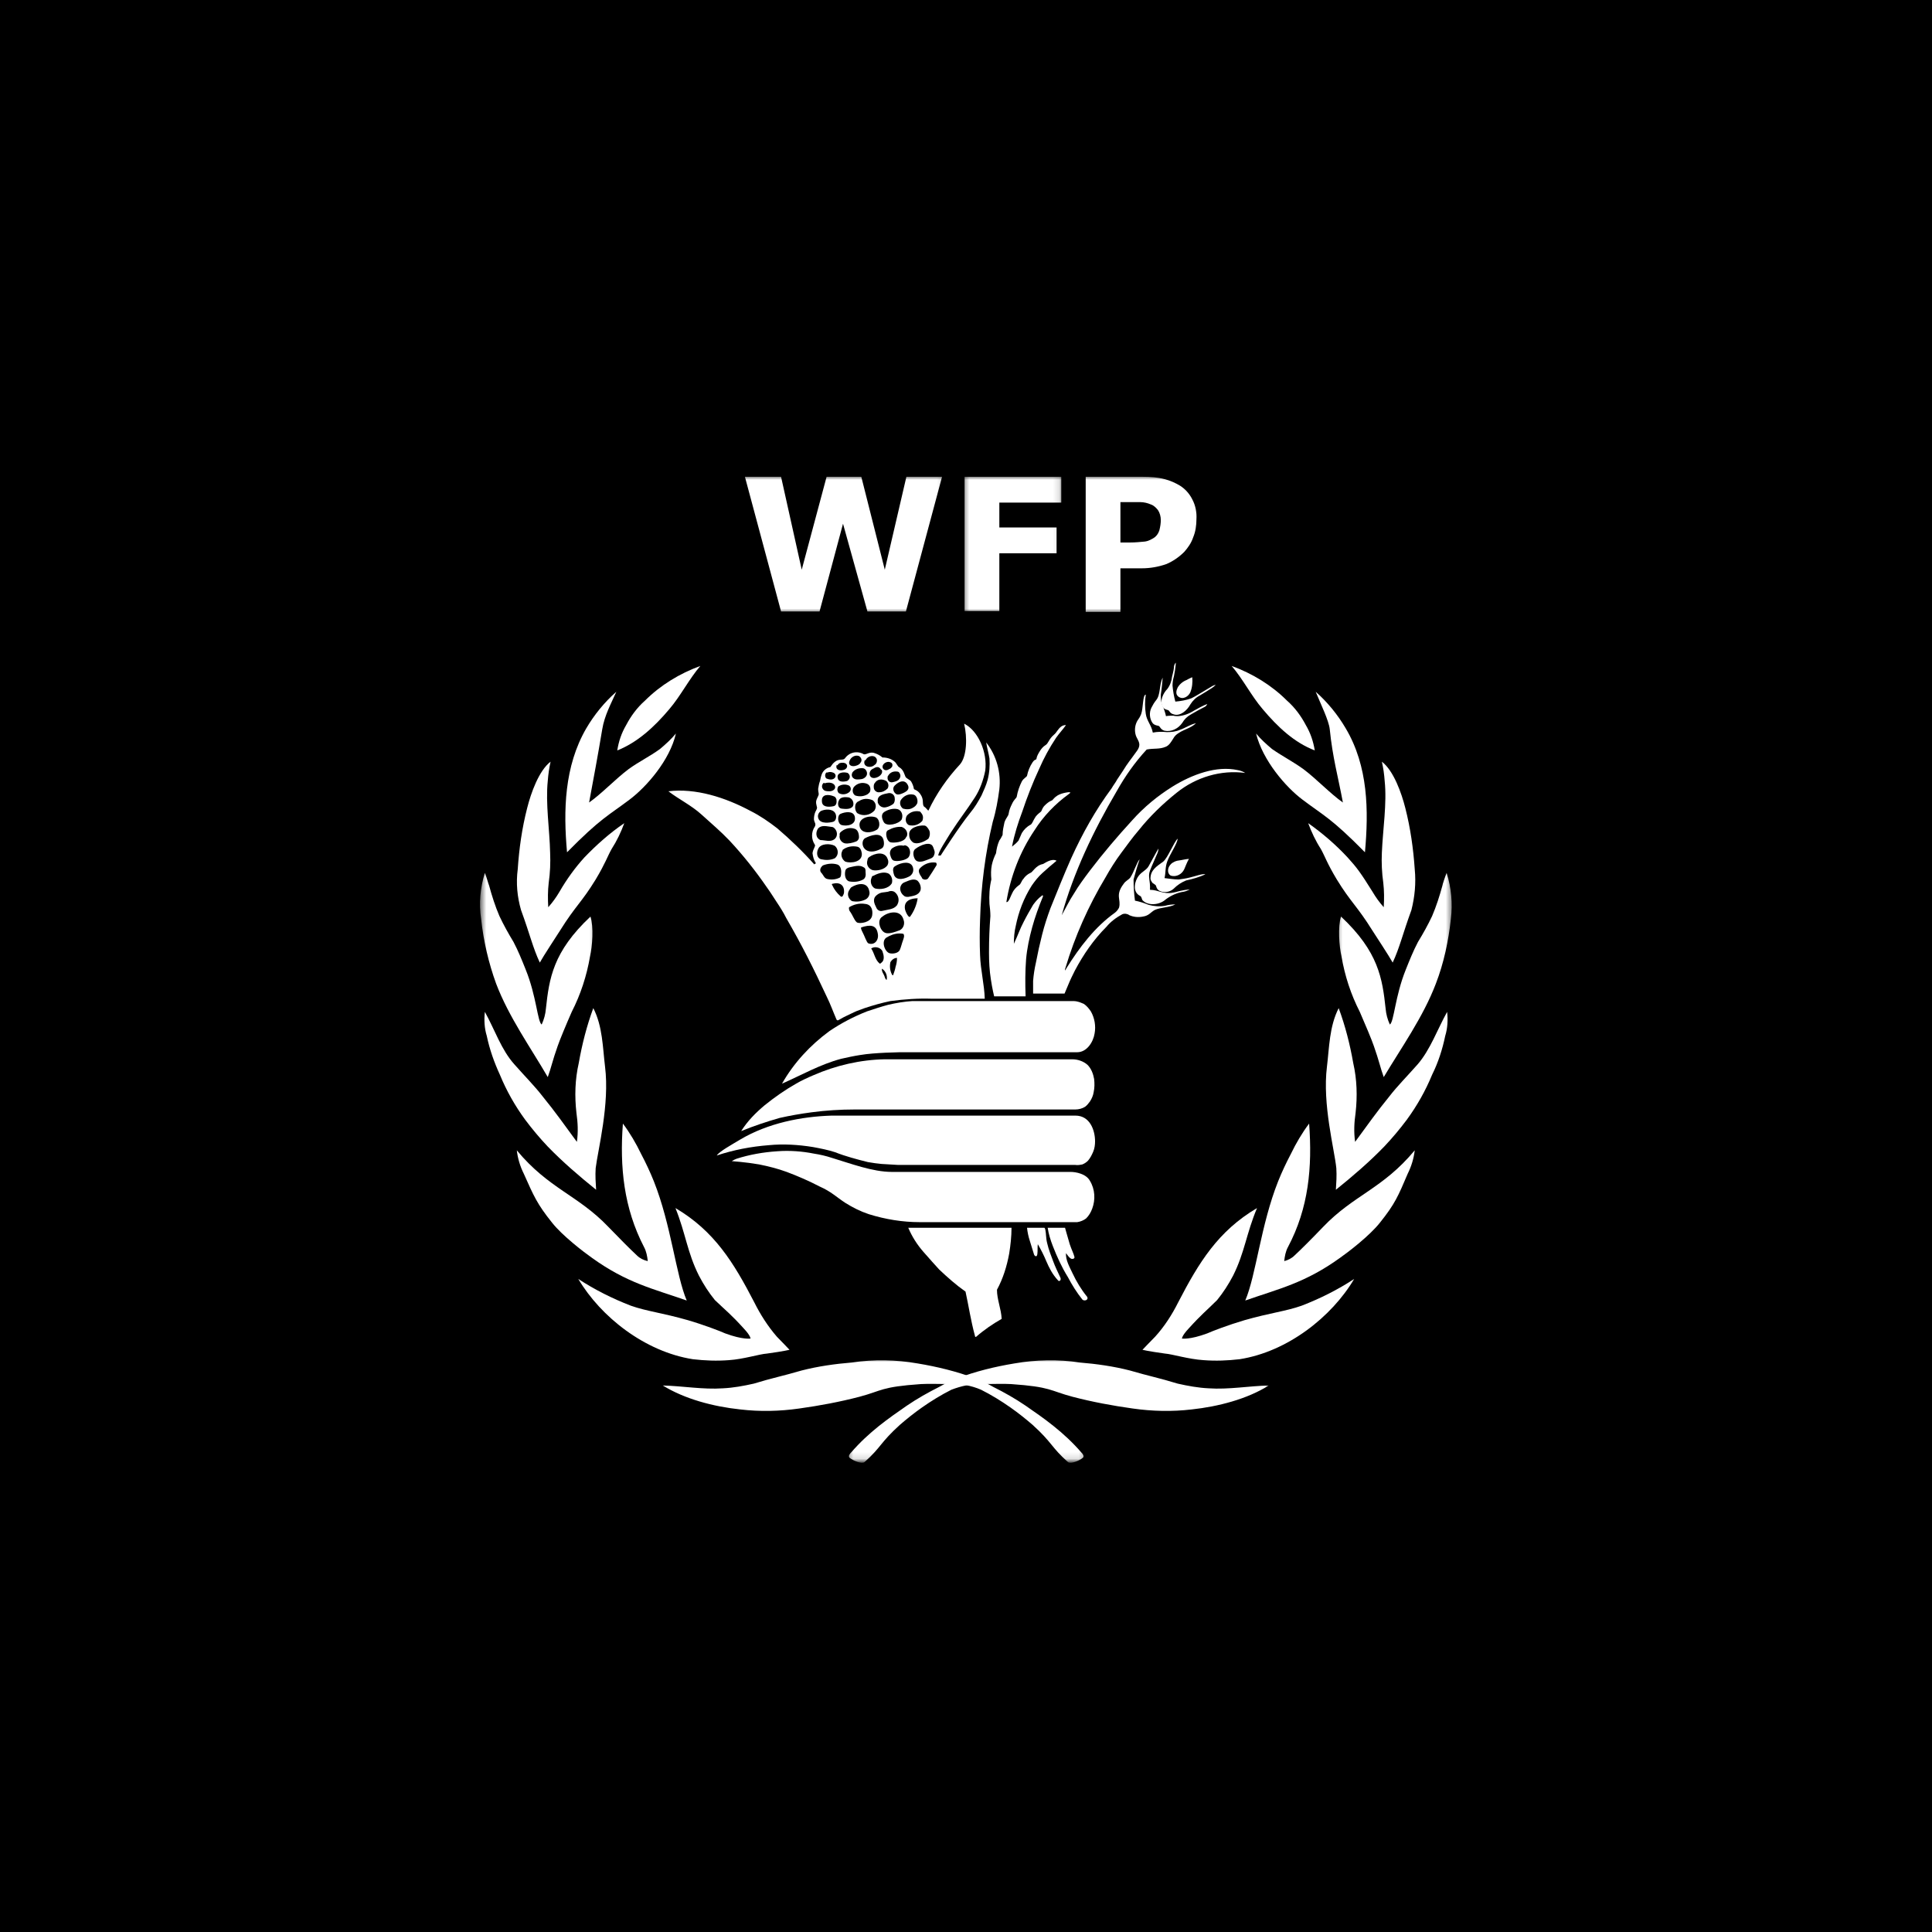 <svg width="300" height="300" viewBox="0 0 300 300" fill="none" xmlns="http://www.w3.org/2000/svg">
<rect width="300" height="300" fill="black"/>
<path d="M161.372 119.368C162.101 117.689 162.971 116.09 163.992 114.556C164.505 113.827 165.012 113.319 165.525 112.59C165.234 112.59 165.012 112.66 164.796 112.806C164.283 113.173 164.067 113.756 163.7 114.048C162.825 114.777 162.825 115.431 162.317 115.723C161.955 115.944 161.663 116.306 161.442 116.673C161.226 117.035 161.005 117.397 160.934 117.835C160.859 118.056 160.713 117.835 160.351 118.348C159.913 119.001 159.622 119.731 159.476 120.46C159.4 120.681 158.963 120.827 158.671 121.335C158.309 122.064 158.018 122.868 157.872 123.738C157.796 123.96 157.434 124.176 157.143 124.835C156.921 125.272 156.705 125.78 156.635 126.293C156.559 126.801 156.268 126.876 155.976 127.676C155.83 128.335 155.684 128.988 155.684 129.642C155.538 129.934 155.393 130.225 155.176 130.517C154.885 131.176 154.739 131.829 154.663 132.488C154.372 133.072 154.156 133.655 154.01 134.309C153.864 135.038 153.864 135.767 153.934 136.566C153.643 137.808 153.572 139.046 153.643 140.358C153.718 141.017 153.788 141.595 153.788 142.254C153.643 144.15 153.572 145.754 153.572 147.936C153.572 149.324 153.643 150.707 153.864 152.095C154.08 153.548 154.372 154.715 154.372 154.715H159.255C159.184 152.824 159.184 150.853 159.33 148.957C159.476 147.282 159.838 145.608 160.275 144.004C160.713 142.4 161.296 140.796 161.955 139.191C161.955 139.121 161.955 138.9 161.734 139.121C161.226 139.483 160.788 139.996 160.421 140.504C159.913 141.379 159.4 142.254 158.963 143.129C158.38 144.22 158.088 145.17 157.434 146.553C157.434 145.608 157.505 144.658 157.726 143.783C158.163 141.595 158.963 139.483 160.205 137.517C160.713 136.788 161.226 136.129 161.88 135.546C162.609 134.892 163.262 134.309 164.067 133.655C163.262 133.217 162.171 134.092 161.955 134.163C160.788 134.384 160.351 135.475 159.984 135.546C159.546 135.767 159.184 136.059 158.893 136.496C158.601 136.788 158.525 137.296 158.234 137.441C157.726 137.808 157.359 138.246 157.143 138.754C156.997 138.975 156.635 140.212 156.268 140.066C156.921 136.059 158.38 132.267 160.643 128.918C162.025 126.73 163.846 124.835 165.963 123.301C166.255 123.085 166.325 123.014 165.887 123.014C163.7 123.301 163.63 124.251 163.262 124.322C162.9 124.467 162.538 124.759 162.247 125.051C161.734 125.564 161.809 125.926 161.588 126.072C161.226 126.363 160.859 126.655 160.643 127.092C160.497 127.314 160.275 127.897 160.059 128.043C159.476 128.335 159.038 128.772 158.671 129.35C158.525 129.717 158.309 130.155 158.163 130.517C157.872 130.884 157.505 131.176 157.143 131.467C157.505 129.572 158.088 127.751 158.747 126.001C159.476 123.814 160.351 121.556 161.372 119.368Z" fill="white"/>
<path d="M166.325 133.288C168.074 129.426 170.116 125.781 172.595 122.432C172.887 121.919 173.249 121.481 173.47 121.044C173.616 120.827 174.199 119.952 174.345 119.731C175.145 118.419 175.507 118.057 176.382 116.82C176.603 116.528 176.819 116.236 176.895 115.869C177.041 115.14 176.457 114.703 176.311 113.973C176.166 113.32 176.236 112.59 176.603 111.932C176.819 111.64 177.041 111.278 177.186 110.916C177.548 109.966 177.403 107.924 177.916 107.854C177.77 108.874 177.77 109.895 177.916 110.841C178.061 111.932 178.791 112.59 179.007 113.757C179.736 113.611 180.465 113.611 181.194 113.682C181.923 113.682 182.577 113.611 183.236 113.32C184.111 113.028 184.765 112.515 185.715 112.299C184.986 113.028 183.89 113.244 183.015 113.828C182.653 114.049 182.361 114.34 182.215 114.632C181.848 115.215 181.556 115.723 181.048 115.945C180.028 116.382 179.228 116.161 178.061 116.382C176.236 118.348 174.707 120.536 173.395 122.869C169.749 129.064 166.692 135.546 164.866 142.109C165.525 140.942 166.033 139.851 166.762 138.755C167.491 137.517 168.366 136.351 169.241 135.184C171.353 132.413 173.47 129.934 175.798 127.385C177.624 125.343 179.736 123.593 182.069 122.14C185.132 120.244 188.918 118.856 192.202 119.585C192.639 119.661 193.001 119.807 193.364 120.023C189.577 119.515 185.715 120.682 182.723 123.085C180.54 124.835 178.569 126.731 176.819 128.919C175.874 130.01 174.999 131.247 174.124 132.413C173.249 133.58 172.374 134.968 171.645 136.275C169.02 140.65 166.908 145.387 165.45 150.27C165.379 150.416 165.379 150.562 165.379 150.708C165.45 150.637 165.525 150.491 165.595 150.346C167.637 147.067 170.041 143.929 173.103 141.742C173.395 141.525 173.616 141.234 173.762 140.942C174.124 139.63 173.103 139.046 174.491 137.226C174.778 136.788 175.215 136.642 175.507 136.275C176.09 135.4 176.528 133.872 176.965 133.434C176.603 134.455 176.311 135.476 176.02 136.567C176.02 137.663 176.09 138.755 176.236 139.851C176.965 139.997 177.624 140.213 178.353 140.504C179.153 140.726 180.028 140.796 180.903 140.65C181.41 140.504 181.994 140.434 182.507 140.434C181.556 140.942 180.249 140.872 179.298 141.304C178.645 141.671 178.423 142.179 177.478 142.325C176.749 142.471 176.02 142.4 175.361 142.109C175.069 141.887 174.637 141.817 174.27 141.963C173.324 142.471 172.449 143.129 171.791 143.929C169.824 145.9 168.22 148.228 166.908 150.708C166.546 151.437 166.179 152.166 165.887 152.895C165.741 153.257 165.304 154.278 165.304 154.278H160.421C160.421 154.278 160.421 152.895 160.421 152.312C160.496 151.366 160.642 150.416 160.858 149.471C161.15 147.937 161.442 146.629 161.809 145.171C162.171 143.713 162.608 142.4 163.116 141.017C164.067 138.684 165.158 135.913 166.325 133.288Z" fill="white"/>
<path d="M118.734 171.626C120.262 170.389 121.937 169.222 123.616 168.272C124.346 167.834 125.437 167.327 126.312 166.959C129.812 165.431 133.598 164.556 137.39 164.485H166.471C167.346 164.485 168.221 164.777 168.874 165.355C169.458 165.939 169.749 166.743 169.895 167.543C169.971 168.202 169.971 168.931 169.825 169.584C169.749 170.097 169.533 170.605 169.241 171.043C169.02 171.334 168.804 171.626 168.512 171.842C168.075 172.134 167.491 172.28 166.983 172.28H132.728C130.465 172.28 128.208 172.426 126.02 172.717C124.346 172.938 122.666 173.23 121.062 173.592C119.025 174.176 117.054 174.834 115.088 175.634C116.109 174.03 117.346 172.793 118.734 171.626Z" fill="white"/>
<path d="M128.791 160.111C130.611 158.874 132.582 157.853 134.619 157.048C135.715 156.686 136.806 156.319 137.903 156.028C139.14 155.736 140.452 155.52 141.689 155.444H166.546C166.546 155.444 167.054 155.444 167.275 155.52C167.637 155.59 167.929 155.736 168.296 155.882C168.733 156.173 169.095 156.611 169.387 157.048C169.97 158.069 170.186 159.306 169.97 160.473C169.749 161.861 168.733 163.39 167.275 163.39C167.054 163.39 166.546 163.39 166.546 163.39H139.723L137.465 163.465C136.153 163.535 134.84 163.611 133.528 163.827C132.582 163.973 131.561 164.194 130.611 164.41C127.332 165.285 124.416 166.96 121.429 168.272C123.249 165.069 125.804 162.298 128.791 160.111Z" fill="white"/>
<path d="M114.942 176.947C119.242 174.397 124.416 173.376 129.153 173.23H166.984C169.241 173.23 170.041 175.488 170.041 177.238C170.041 177.746 169.971 178.33 169.749 178.842C169.533 179.35 169.312 179.788 168.95 180.225C168.734 180.447 168.442 180.663 168.075 180.809C167.713 180.884 167.346 180.954 166.908 180.884H139.356C139.356 180.884 137.903 180.809 136.882 180.738C136.153 180.663 135.57 180.592 134.765 180.447C133.015 180.009 131.341 179.572 129.666 178.913C128.57 178.551 127.403 178.33 126.242 178.113C123.979 177.746 121.645 177.6 119.387 177.822C116.617 178.038 113.921 178.551 111.296 179.426C111.734 178.767 113.63 177.746 114.942 176.947Z" fill="white"/>
<path d="M134.911 188.537C133.599 188.1 132.437 187.517 131.27 186.787C129.812 185.837 129.083 185.037 127.258 184.233C125.583 183.358 123.908 182.634 122.158 181.975C120.776 181.467 119.317 181.1 117.859 180.808C115.742 180.446 113.63 180.301 113.63 180.301C113.851 180.155 114.143 180.009 114.359 179.933C116.401 179.28 118.513 178.913 120.7 178.767C122.596 178.621 124.562 178.767 126.388 179.134C127.333 179.28 128.278 179.496 129.153 179.788C132.07 180.663 135.494 181.975 138.486 181.975C138.632 181.975 138.632 181.975 138.632 181.975H166.255C167.054 181.975 168.658 182.267 169.242 183.358C170.041 184.67 170.117 186.275 169.604 187.662C169.387 188.246 169.096 188.754 168.658 189.191C168.296 189.483 167.783 189.699 167.275 189.774H142.786C140.161 189.774 137.466 189.337 134.911 188.537Z" fill="white"/>
<path d="M145.843 197.136C145.189 196.407 144.244 195.386 143.369 194.366C142.419 193.274 141.619 192.032 141.036 190.649H157.067C157.067 191.962 156.921 193.345 156.705 194.657C156.343 196.623 155.76 198.519 154.809 200.269C154.809 201.798 155.468 203.256 155.538 204.79C154.155 205.59 152.843 206.464 151.601 207.556C151.53 207.631 151.385 207.631 151.385 207.41C150.731 205.006 150.439 202.894 149.926 200.561C148.468 199.54 147.156 198.373 145.843 197.136Z" fill="white"/>
<path d="M162.463 195.824C162.101 194.949 161.663 194.074 161.15 193.199C161.08 193.782 161.15 194.149 161.08 194.733C161.004 195.311 160.642 195.024 160.567 194.803C160.351 194.149 160.129 193.345 159.913 192.691C159.692 192.032 159.546 191.303 159.476 190.649H162.171C162.171 190.649 162.246 190.649 162.317 190.941C162.463 191.595 162.392 192.254 162.608 193.053C162.825 194.004 163.192 194.949 163.554 195.894C163.845 196.699 164.283 197.574 164.65 198.373C164.72 198.519 164.72 198.665 164.65 198.811C164.575 198.886 164.429 198.957 164.358 198.886C164.358 198.886 164.358 198.886 164.283 198.811C163.408 197.866 162.9 196.845 162.463 195.824Z" fill="white"/>
<path d="M166.546 197.72C166.109 196.769 165.45 195.678 165.525 194.587C165.817 194.949 165.963 195.241 166.325 195.457C166.546 195.532 166.908 195.457 166.838 195.165C166.692 194.587 166.4 194.074 166.109 193.199C165.741 191.962 165.379 190.649 165.379 190.649H162.684C162.825 191.595 163.117 192.545 163.484 193.491C164.137 195.165 164.867 196.769 165.817 198.303C166.471 199.54 167.2 200.707 168.075 201.798C168.366 202.09 169.096 201.873 168.804 201.36C167.859 200.199 167.129 198.957 166.546 197.72Z" fill="white"/>
<path d="M184.257 105.591C183.674 105.812 183.161 106.249 182.869 106.757C182.653 107.195 182.507 107.778 182.945 108.145C183.674 108.729 184.549 108.145 184.84 107.486C185.132 106.757 185.203 105.958 185.132 105.158C185.132 105.158 184.619 105.374 184.257 105.591Z" fill="white"/>
<path d="M184.84 109.381C185.202 108.798 185.715 108.29 186.298 107.999C187.023 107.561 187.752 107.124 188.189 106.832C188.627 106.54 188.773 106.319 188.773 106.319C188.556 106.394 188.335 106.465 188.119 106.611C186.877 107.34 185.494 108.215 184.986 108.436C184.181 108.728 183.306 108.874 182.507 108.944C182.286 108.144 182.14 107.269 182.069 106.465C182.069 105.957 182.14 105.519 182.286 105.012C182.577 103.624 182.577 102.895 182.577 102.895C182.361 103.116 182.286 103.407 182.286 103.699C182.215 104.282 182.14 104.428 181.994 105.082C181.924 105.736 181.702 106.394 181.265 106.978C180.611 107.632 180.028 108.874 180.541 109.749C180.827 110.256 181.34 110.186 181.486 110.332C181.632 110.478 181.702 110.769 182.215 110.915C183.236 111.277 184.327 110.332 184.84 109.381Z" fill="white"/>
<path d="M183.599 112.223C183.89 111.715 184.328 111.278 184.841 110.986C185.716 110.478 186.369 110.111 186.953 109.82C187.169 109.749 187.39 109.528 187.461 109.312C186.731 109.603 186.078 109.965 185.424 110.333C184.619 110.84 183.82 111.132 182.945 111.203C182.724 111.203 182.432 111.203 182.216 111.132C181.849 111.132 181.411 111.132 181.049 111.203C180.974 110.77 180.828 110.403 180.687 109.965C180.541 109.674 180.395 109.312 180.32 108.945C180.249 108.583 180.249 108.216 180.249 107.853C180.395 106.978 180.466 106.104 180.541 105.229C179.958 106.395 180.249 107.853 179.52 108.728C179.229 109.091 179.007 109.458 178.791 109.895C178.424 110.624 178.499 111.57 178.937 112.223C179.229 112.661 179.812 112.661 179.958 112.736C180.104 112.807 180.249 113.32 180.828 113.465C181.849 113.682 182.945 113.174 183.599 112.223Z" fill="white"/>
<path d="M183.89 134.967C184.111 134.454 184.328 133.871 184.619 133.363C183.89 133.434 183.82 133.509 182.799 133.655C182.507 133.725 182.216 133.871 181.994 134.017C181.557 134.384 181.265 134.892 181.411 135.475C181.486 135.692 181.632 135.913 181.848 135.983C182.653 136.204 183.528 135.767 183.89 134.967Z" fill="white"/>
<path d="M184.694 136.275C185.64 136.059 186.736 135.621 187.169 135.767C186.223 136.205 185.202 136.496 184.182 136.713C183.452 137.004 182.799 137.442 182.215 138.025C181.632 138.538 180.757 138.684 180.028 138.317C179.736 138.171 179.59 137.879 179.52 137.588C179.52 137.442 179.153 137.225 178.937 137.08C178.791 136.858 178.645 136.642 178.645 136.421C178.645 135.113 179.59 134.53 180.611 133.801C181.34 133.218 182.286 130.739 182.869 130.226C182.799 131.03 181.702 132.559 181.265 133.726C180.903 134.676 181.049 135.4 180.827 136.35C181.486 136.421 182.286 136.567 183.015 136.567C183.528 136.496 184.111 136.421 184.694 136.275Z" fill="white"/>
<path d="M183.744 138.247C183.236 138.317 182.577 138.538 182.14 138.609C180.611 138.9 179.882 138.171 178.57 138.171C178.645 136.713 178.208 136.13 178.57 135.184C178.937 134.239 179.299 133.51 179.59 132.781C179.736 132.489 179.882 132.122 179.882 131.76C179.882 131.76 179.52 132.343 178.424 134.385C178.062 135.114 177.403 135.255 176.82 135.984C176.236 136.713 175.728 138.463 177.041 139.122C177.333 139.268 177.257 139.705 177.478 139.851C178.278 140.65 180.028 140.58 181.049 139.63C181.848 139.046 182.799 138.609 183.819 138.463C184.182 138.393 184.473 138.247 184.765 138.101C184.327 138.171 184.036 138.171 183.744 138.247Z" fill="white"/>
<path d="M154.155 127.606C154.663 125.926 154.955 124.252 155.176 122.577C155.468 119.952 154.739 117.327 153.135 115.286C153.28 116.161 153.497 116.89 153.643 117.765C153.718 118.856 153.643 120.023 153.351 121.119C153.135 121.919 152.768 122.723 152.405 123.523C151.893 124.468 151.385 125.343 150.656 126.218C148.835 128.481 146.064 132.851 146.064 132.851H145.697C145.697 132.267 146.939 130.447 147.593 129.351C149.051 127.093 150.072 125.856 151.385 123.814C152.184 122.577 152.697 121.119 152.989 119.661C153.351 116.819 151.893 113.465 149.71 112.369C150.218 114.486 150.148 117.473 149.051 118.71C147.085 120.827 145.406 123.231 144.169 125.856C144.098 125.926 143.807 125.418 143.515 125.273C143.223 125.051 143.369 124.398 143.223 123.96C143.148 123.669 143.002 123.447 142.856 123.231C142.419 122.648 141.981 122.648 141.911 122.502C141.835 122.064 141.689 121.702 141.473 121.335C141.252 121.044 140.744 120.898 140.598 120.606C140.452 120.314 140.307 119.515 139.648 119.148C139.356 119.002 139.21 118.494 138.919 118.273C138.411 117.835 137.757 117.619 137.028 117.619C136.59 117.252 136.153 117.036 135.64 116.89C134.911 116.744 134.473 117.252 134.111 117.111C133.09 116.528 131.853 116.819 131.195 117.765C130.903 118.127 130.32 117.765 129.666 118.273C129.007 118.786 129.083 119.148 128.791 119.148C128.278 119.294 127.841 119.661 127.624 120.169C127.479 120.536 127.403 120.898 127.333 121.265C127.187 121.627 127.111 122.064 127.041 122.502C127.041 123.015 127.187 123.231 127.111 123.447C127.041 123.669 126.82 124.031 126.749 124.322C126.679 124.614 126.749 124.906 126.82 125.197C126.966 125.489 126.749 125.781 126.604 126.072C126.458 126.439 126.387 126.801 126.387 127.239C126.458 127.752 126.749 127.898 126.533 128.335C125.95 129.205 125.95 130.301 126.533 131.176C126.679 131.392 126.241 131.83 126.166 132.489C126.241 133.072 126.387 133.58 126.679 134.017C126.679 134.163 126.458 134.093 126.458 134.239C124.708 132.267 122.742 130.372 120.7 128.627C119.387 127.606 118.005 126.656 116.546 125.926C112.609 123.814 108.018 122.356 103.789 122.869C105.393 124.106 107.364 125.051 108.963 126.51C110.567 127.968 111.88 129.064 113.268 130.518C115.38 132.78 117.346 135.254 119.096 137.809C119.679 138.609 119.971 139.122 120.554 139.997C121.137 140.871 121.645 141.671 122.083 142.546C124.491 146.7 126.387 150.491 128.353 154.715C128.937 155.882 129.374 157.124 129.882 158.291C130.028 158.582 130.249 158.361 130.395 158.291C131.124 157.853 131.853 157.562 132.583 157.194C133.161 156.903 133.744 156.757 134.257 156.541C135.57 156.103 136.882 155.736 138.265 155.444C140.452 155.153 142.564 155.007 144.752 155.082H152.913C152.843 152.825 152.26 150.637 152.184 148.304C152.114 146.483 152.114 144.658 152.184 142.838C152.33 137.588 152.989 132.489 154.155 127.606ZM144.898 131.538C145.044 131.976 145.26 132.267 145.044 132.78C144.898 133.288 144.314 133.364 143.807 133.58C143.294 133.801 142.564 133.947 142.202 133.58C141.835 133.218 141.619 132.197 142.127 131.83C142.856 131.247 144.536 130.518 144.898 131.538ZM139.21 140.65C138.702 141.234 137.827 141.234 136.952 141.45C136.59 141.525 136.223 141.304 136.077 140.942C135.786 140.359 135.424 139.629 136.077 139.046C136.736 138.463 137.244 138.609 137.903 138.463C138.195 138.317 138.557 138.317 138.848 138.463C139.502 138.9 139.723 139.775 139.356 140.434C139.286 140.58 139.286 140.58 139.21 140.65ZM140.307 142.838C140.523 143.421 140.307 144.15 139.723 144.442C138.919 144.733 137.827 145.171 137.244 144.733C136.59 144.296 136.153 142.838 137.028 142.325C137.903 141.596 139.869 141.158 140.307 142.838ZM130.249 124.322C130.466 123.739 131.195 123.739 131.778 123.814C132.291 123.96 132.583 124.468 132.507 124.981C132.507 125.051 132.437 125.127 132.437 125.197C132.07 125.71 131.27 125.635 130.687 125.564C130.103 125.489 130.028 124.76 130.249 124.322ZM130.103 122.286C130.103 122.14 130.249 122.064 130.395 121.994C130.833 121.773 131.416 121.773 131.853 121.994C132.145 122.21 132.215 122.648 131.924 122.939C131.924 122.939 131.924 123.015 131.853 123.015C131.416 123.377 130.757 123.447 130.249 123.156C130.028 122.939 129.958 122.577 130.103 122.286ZM134.765 123.301C134.182 123.669 133.453 123.739 132.799 123.523C132.361 123.231 132.291 122.648 132.583 122.21C133.09 121.627 133.89 121.411 134.619 121.702C135.132 121.919 135.278 122.502 135.057 123.015C134.986 123.085 134.84 123.231 134.765 123.301ZM135.494 124.252C136.007 124.614 136.153 125.273 135.786 125.856C135.132 126.585 134.036 126.801 133.161 126.293C132.728 126.002 132.507 124.689 133.382 124.398C134.036 123.96 134.765 123.96 135.494 124.252ZM130.541 126.364C131.195 126.072 132.507 125.856 132.728 126.801C133.015 128.114 131.486 128.335 130.687 128.114C130.028 127.898 129.958 126.585 130.541 126.364ZM130.466 129.28C131.049 128.697 131.924 128.405 132.728 128.697C133.161 128.843 133.382 129.351 133.382 130.01C133.382 130.301 133.161 130.593 132.945 130.663C132.361 130.885 131.778 131.03 131.195 130.955C130.611 130.809 130.249 130.226 130.395 129.643C130.32 129.497 130.395 129.426 130.466 129.28ZM130.833 131.976C131.486 131.468 132.291 131.322 133.09 131.468C133.528 131.538 133.744 131.976 133.82 132.489C133.965 133.872 132.145 134.093 131.27 133.801C130.687 133.434 130.466 132.635 130.833 132.051V131.976ZM133.528 128.481C133.09 127.093 134.84 126.585 135.861 126.877C136.59 127.023 136.807 128.405 136.153 128.843C135.348 129.351 133.89 129.497 133.528 128.481ZM140.669 130.08C140.231 130.809 138.919 130.885 138.34 130.809C137.903 130.739 137.611 130.08 137.611 129.497C137.611 129.28 137.682 128.989 137.903 128.918C138.557 128.551 139.286 128.335 140.015 128.405C140.669 128.627 141.036 129.28 140.814 129.864C140.744 129.934 140.669 130.01 140.669 130.08ZM141.036 131.538C141.398 131.976 141.398 132.635 141.106 133.072C140.744 133.58 139.432 133.801 138.848 133.655C138.486 133.58 138.34 133.142 138.265 132.851C138.119 132.489 138.195 132.051 138.486 131.76C138.994 131.392 139.648 131.176 140.307 131.322C140.523 131.176 140.814 131.322 141.036 131.538ZM140.015 127.239C139.577 127.968 137.682 128.405 137.244 127.676C136.952 127.168 136.736 126.439 137.32 126.072C137.903 125.71 138.632 125.489 139.356 125.635C139.939 125.781 140.307 126.51 140.015 127.239C140.085 127.168 140.015 127.168 140.015 127.239ZM138.702 124.835C138.411 125.051 137.973 125.273 137.611 125.343C137.028 125.489 136.515 125.197 136.299 124.614C136.299 124.543 136.299 124.543 136.299 124.468C136.153 123.447 137.244 123.301 137.973 123.156C138.411 123.085 138.848 123.377 138.919 123.814C138.994 124.252 138.919 124.614 138.702 124.835ZM134.328 130.155C135.132 129.718 136.807 129.135 137.174 130.372C137.32 130.885 137.32 131.538 136.882 131.76C136.223 132.122 135.203 132.489 134.473 131.976C133.744 131.468 133.82 130.447 134.328 130.155ZM134.986 133.072C135.786 132.489 137.39 132.122 137.827 133.364C137.973 133.655 137.973 134.017 137.827 134.309C137.39 135.038 136.223 135.254 135.494 135.114C134.84 134.892 134.473 134.239 134.695 133.58C134.695 133.364 134.84 133.142 134.986 133.072ZM135.64 135.984C136.299 135.622 137.32 135.254 138.049 135.692C138.486 136.059 138.632 136.642 138.486 137.15C137.973 138.025 136.661 138.171 135.861 137.955C135.278 137.663 135.057 136.859 135.348 136.275C135.348 136.129 135.494 135.984 135.64 135.984ZM138.848 135.913C138.702 135.476 138.557 134.892 138.848 134.601C139.502 134.093 141.036 133.58 141.619 134.385C141.981 134.968 141.835 135.692 141.252 136.059C140.598 136.421 139.286 136.859 138.848 135.913ZM143.515 128.189C143.807 128.189 144.098 128.551 144.314 128.989C144.46 129.426 144.39 129.864 144.169 130.226C143.807 130.518 142.564 131.247 141.765 130.809C141.398 130.518 141.182 130.155 141.182 129.643C141.036 128.551 142.64 128.114 143.515 128.189ZM143.148 126.364C143.369 126.731 143.369 127.093 143.223 127.46C142.71 128.043 141.911 128.335 141.106 128.114C140.598 127.822 140.523 127.168 140.814 126.656C141.327 126.072 142.057 125.856 142.786 126.002C142.932 126.002 143.002 126.218 143.148 126.364ZM141.765 123.377C142.419 123.447 142.564 124.398 142.419 124.76C142.273 125.051 142.057 125.273 141.765 125.418C141.327 125.71 140.744 125.71 140.231 125.564C139.794 125.273 139.648 124.689 139.869 124.252C140.307 123.593 141.036 123.231 141.765 123.377ZM141.036 122.064C141.182 122.577 140.814 122.869 140.377 123.085C139.939 123.301 139.356 123.523 139.065 123.231C138.702 122.939 138.557 122.356 138.919 121.994L138.994 121.919C139.577 121.335 140.598 120.898 141.036 122.064ZM139.286 119.807C139.577 119.807 139.723 120.023 139.794 120.314C139.869 120.606 139.723 120.898 139.502 121.119C139.21 121.335 138.848 121.411 138.486 121.481C138.049 121.481 137.757 121.119 137.827 120.681C137.827 120.606 137.827 120.536 137.903 120.46C138.195 119.952 138.702 119.731 139.286 119.807ZM138.195 118.348C138.486 118.419 138.632 118.64 138.557 118.932V119.002C138.411 119.223 138.265 119.369 138.049 119.439C137.611 119.731 137.244 119.585 137.098 119.294C136.807 118.71 137.682 118.127 138.195 118.348ZM137.611 121.265C137.973 121.556 138.049 122.064 137.827 122.431C137.465 122.794 137.028 123.015 136.59 123.015C136.223 123.085 135.861 122.869 135.715 122.502C135.64 122.21 135.64 121.773 135.861 121.556C136.223 120.973 136.952 120.898 137.611 121.265ZM136.882 119.515C137.174 119.952 136.736 120.39 136.515 120.536C136.077 120.827 135.424 120.973 135.132 120.536C134.911 120.169 135.057 119.661 135.424 119.439C135.494 119.439 135.494 119.369 135.57 119.369C135.932 119.148 136.445 118.856 136.807 119.515H136.882ZM134.403 118.057C134.619 117.544 135.278 117.252 135.786 117.473C135.932 117.544 136.077 117.689 136.153 117.911C136.223 118.273 136.077 118.64 135.786 118.786C135.494 119.077 134.986 119.148 134.619 119.002C134.257 118.856 134.111 118.494 134.257 118.127V118.057H134.403ZM134.619 120.244C134.549 120.606 134.182 120.898 133.82 120.973C133.382 121.044 132.799 121.119 132.507 120.827C132.215 120.606 132.215 120.244 132.361 119.952C132.728 119.439 133.382 119.223 134.036 119.294C134.403 119.369 134.695 119.807 134.619 120.244ZM131.924 118.127C132.145 117.544 132.799 117.182 133.382 117.398C133.744 117.619 133.89 118.057 133.674 118.348C133.598 118.419 133.598 118.494 133.528 118.564C133.307 118.786 133.09 118.856 132.799 118.932C132.215 119.077 131.632 118.786 131.924 118.127ZM131.562 121.265C131.049 121.411 130.249 121.481 130.103 120.898C129.812 119.952 130.978 119.807 131.632 120.023C131.924 120.244 132.07 120.606 131.853 120.973C131.778 121.119 131.632 121.189 131.562 121.265ZM130.028 118.856C130.103 118.71 130.249 118.564 130.395 118.494C130.687 118.419 130.978 118.419 131.195 118.494C131.708 118.71 131.632 119.294 131.124 119.515C130.903 119.585 130.611 119.661 130.32 119.585C130.028 119.515 129.812 119.294 129.882 118.932C129.882 118.856 129.882 118.856 129.958 118.786L130.028 118.856ZM128.499 119.952C128.861 119.807 129.299 119.877 129.591 120.098C129.958 120.46 129.666 121.044 129.007 121.044C128.791 121.044 128.57 120.973 128.353 120.898C128.132 120.752 128.062 120.39 128.208 120.098C128.278 120.023 128.278 119.952 128.353 119.952H128.499ZM128.062 121.627C128.499 121.481 129.007 121.481 129.374 121.702C129.591 121.848 129.736 122.064 129.666 122.356C129.591 122.648 129.228 122.869 128.791 122.869C128.424 122.869 127.986 122.869 127.77 122.502C127.549 122.21 127.624 121.773 127.916 121.556L128.062 121.627ZM129.52 123.669C129.736 123.739 129.812 123.96 129.882 124.106C129.958 124.614 129.882 125.127 129.374 125.197C128.645 125.343 127.624 125.343 127.624 124.398C127.549 123.301 128.645 123.301 129.52 123.669ZM127.479 125.926C128.132 125.635 129.228 125.564 129.666 126.218C129.958 126.656 129.882 127.46 129.374 127.606C128.861 127.752 127.479 127.968 127.111 127.168C126.895 126.731 127.041 126.218 127.479 125.926ZM127.041 128.627C127.624 128.043 128.424 128.335 129.153 128.405C129.299 128.405 129.445 128.481 129.591 128.627C130.028 129.064 130.103 129.788 129.666 130.226L129.591 130.301C128.937 130.809 128.132 130.447 127.403 130.447C127.187 130.372 127.041 130.226 126.895 130.01C126.679 129.572 126.749 129.064 127.041 128.627ZM127.041 131.83C127.403 130.955 128.861 130.955 129.591 131.322C130.103 131.684 130.249 132.489 129.882 132.997C129.812 133.072 129.736 133.218 129.591 133.288C128.937 133.58 128.208 133.58 127.549 133.434C126.825 133.288 126.749 132.413 127.041 131.83ZM127.549 135.546C127.257 135.254 127.333 134.822 127.624 134.53C127.695 134.455 127.695 134.455 127.77 134.385C128.499 134.093 129.299 134.017 130.028 134.239C130.466 134.385 130.687 134.968 130.611 135.622C130.611 135.913 130.541 136.205 130.395 136.275C129.812 136.567 129.153 136.642 128.499 136.497C127.986 136.421 127.841 135.838 127.549 135.546ZM130.541 139.192C129.958 138.684 129.52 138.101 129.228 137.442C129.083 137.296 129.228 137.226 129.299 137.226C130.395 136.934 131.195 137.442 131.049 138.684C130.978 138.9 130.833 139.413 130.541 139.192ZM131.27 135.184C131.341 134.892 131.632 134.747 131.924 134.676C132.653 134.53 133.453 134.239 134.111 134.676C134.403 134.822 134.403 135.038 134.403 135.4C134.473 135.913 134.403 136.351 134.036 136.567C133.382 136.934 132.583 137.004 131.853 136.859C131.195 136.642 131.124 135.767 131.27 135.184ZM132.145 137.809C133.015 137.226 134.695 136.788 134.986 138.392C135.132 138.9 134.84 139.484 134.328 139.705C133.674 139.997 133.015 140.067 132.291 139.921C131.708 139.559 131.486 138.83 131.853 138.247C131.999 138.025 132.07 137.879 132.145 137.809ZM131.924 141.45C131.853 141.304 131.778 141.017 131.853 140.871C132.583 140.434 133.453 140.213 134.328 140.359C135.348 140.434 135.57 141.379 135.424 142.179C135.203 143.275 133.598 143.421 133.161 143.275C132.728 143.129 132.437 142.109 131.924 141.45ZM133.89 144.658C133.82 144.512 133.598 144.075 133.744 144.004C135.057 143.567 136.077 143.567 136.299 144.95C136.515 145.971 135.786 146.846 134.84 146.483C134.549 146.338 134.257 145.317 133.89 144.658ZM136.59 149.616C135.861 149.033 135.786 148.012 135.278 147.283C135.786 146.921 136.59 147.067 136.952 147.575C136.952 147.645 137.028 147.645 137.028 147.721C137.244 148.304 137.39 149.103 136.882 149.47C136.807 149.541 136.661 149.687 136.59 149.616ZM137.682 152.166C137.39 152.02 137.39 151.583 137.244 151.366C137.098 151.075 136.882 150.783 136.952 150.416C137.536 150.783 137.827 151.512 137.682 152.166ZM139.065 150.124C138.994 150.562 138.848 150.929 138.702 151.366C138.632 151.583 138.486 151.291 138.486 151.291C138.195 150.708 138.119 150.054 138.265 149.395C138.486 149.033 138.848 148.741 139.286 148.741C139.286 149.249 139.21 149.687 139.065 150.124ZM140.231 145.971C140.015 146.554 139.939 146.991 139.723 147.499C139.502 148.012 138.632 148.158 138.119 148.012C137.39 147.791 136.807 146.192 137.611 145.608C138.195 145.241 138.919 144.95 139.648 144.95C139.869 144.95 140.085 144.95 140.307 145.025C140.452 145.317 140.377 145.533 140.231 145.971ZM141.327 142.325C141.106 142.616 140.598 141.596 140.523 141.158C140.307 139.851 141.473 139.484 142.494 139.484C142.348 140.504 141.911 141.525 141.327 142.325ZM142.932 138.247C142.64 139.046 141.765 139.122 141.036 139.267C140.744 139.267 140.523 139.267 140.307 139.046C139.939 138.754 139.723 138.247 139.794 137.809C139.869 137.442 140.085 137.15 140.452 137.004C141.036 136.788 141.765 136.351 142.419 136.713C142.856 137.08 143.077 137.734 142.932 138.247ZM145.406 134.385C144.968 135.114 144.536 135.767 144.098 136.421C143.877 136.642 143.439 136.642 143.223 136.421C143.148 136.351 143.148 136.351 143.148 136.275C142.856 135.838 142.494 135.33 142.786 134.892C143.439 134.163 144.39 133.801 145.335 133.947C145.26 133.872 145.551 134.093 145.406 134.385Z" fill="white"/>
<path d="M100.148 108.799C98.906 109.895 97.961 111.203 97.231 112.591C96.502 113.828 96.065 115.14 95.849 116.528C98.981 115.286 101.606 112.882 103.935 110.111C105.685 108.07 106.997 105.445 108.747 103.408C105.539 104.575 102.552 106.395 100.148 108.799Z" fill="white"/>
<path d="M91.036 113.098C92.273 110.986 93.877 109.02 95.703 107.416C94.898 109.236 93.877 111.062 93.515 113.244C92.786 117.619 92.203 120.682 91.474 124.614C93.44 123.231 95.557 120.973 97.593 119.44C99.198 118.273 100.877 117.473 102.481 116.307C103.351 115.578 104.226 114.778 104.955 113.903C104.01 118.057 100.364 122.21 97.739 124.176C94.46 126.656 93.294 127.023 88.049 132.343C87.466 125.856 87.612 119.002 91.036 113.098Z" fill="white"/>
<path d="M80.395 134.968C80.612 131.759 81.049 128.626 81.854 125.489C82.437 123.16 83.674 119.66 85.494 118.272C85.278 119.223 85.132 120.244 85.057 121.265C84.695 124.759 85.349 128.843 85.424 132.413C85.494 133.947 85.424 135.546 85.203 137.08C85.057 138.317 85.057 139.629 85.132 140.871C85.786 140.142 86.369 139.337 86.882 138.462C87.973 136.567 89.286 134.746 90.744 133.142C92.64 131.176 94.682 129.351 96.939 127.822C96.432 129.205 95.773 130.593 94.973 131.83C94.315 132.996 94.023 134.017 92.494 136.567C90.307 140.142 89.361 140.65 86.953 144.512C86.445 145.317 84.333 148.52 83.82 149.47C82.729 147.137 82.291 145.095 80.903 141.304C80.32 139.267 80.104 137.15 80.395 134.968Z" fill="white"/>
<mask id="mask0_140_1034" style="mask-type:luminance" maskUnits="userSpaceOnUse" x="74" y="135" width="19" height="34">
<path d="M74.562 135.033H92.791V168.504H74.562V135.033Z" fill="white"/>
</mask>
<g mask="url(#mask0_140_1034)">
<path d="M77.041 152.749C75.874 149.541 75.075 146.116 74.708 142.692C74.346 140.288 74.562 137.879 75.291 135.546C75.512 136.059 75.874 137.371 75.95 137.517C76.387 139.121 76.895 140.725 77.554 142.254C78.208 143.637 78.937 144.949 79.736 146.262C80.466 147.645 81.049 149.103 81.632 150.561C83.312 154.715 83.458 158.653 84.111 159.09C84.478 158.29 84.695 157.486 84.77 156.611C85.278 151.949 85.861 147.791 91.689 142.325C92.202 143.929 91.981 146.921 91.619 148.52C91.106 151.512 90.161 154.423 88.778 157.124C87.973 158.944 86.882 161.569 86.59 162.444C85.786 164.702 85.57 165.869 85.057 167.251C82.437 162.736 79.007 157.923 77.041 152.749Z" fill="white"/>
</g>
<path d="M81.562 173.885C79.958 171.697 78.646 169.369 77.625 166.89C76.75 164.994 76.021 162.953 75.583 160.841C75.221 159.674 75.146 158.361 75.292 157.124C76.825 159.89 77.846 163.028 79.883 165.286C81.487 167.106 83.021 168.64 84.258 170.244C86.224 172.648 87.758 174.835 89.578 177.309C89.799 175.781 89.724 174.322 89.508 172.794C89.216 170.244 89.286 167.619 89.87 165.07C90.382 162.153 91.107 159.307 92.127 156.541C93.586 159.382 93.586 162.661 93.953 165.648C94.682 171.481 92.857 178.476 92.495 181.393C92.419 182.559 92.495 183.65 92.565 184.747C89.945 182.635 87.391 180.447 85.057 178.038C83.82 176.731 82.653 175.343 81.562 173.885Z" fill="white"/>
<path d="M91.911 195.311C90.674 194.442 87.32 191.887 85.716 189.845C83.382 186.934 82.874 185.692 81.341 182.267C80.757 181.101 80.395 179.864 80.249 178.621C85.203 184.6 89.724 185.546 94.46 190.504C96.21 192.324 97.96 194.074 98.906 194.949C99.343 195.387 99.927 195.679 100.585 195.824C100.51 195.095 100.364 194.296 100.002 193.637C96.869 187.588 96.21 181.246 96.723 174.468C97.815 175.926 98.76 177.53 99.564 179.205C100.294 180.593 100.947 181.976 101.531 183.434C104.226 190.212 104.955 198.012 106.635 201.944C101.46 200.124 97.377 199.249 91.911 195.311Z" fill="white"/>
<path d="M113.192 211.202C111.296 211.348 109.476 211.278 107.58 211.057C100.148 209.89 93.294 204.499 89.799 198.596C92.348 200.27 95.119 201.653 97.96 202.749C100.439 203.624 102.773 203.84 106.851 205.007C109.33 205.736 111.809 206.687 112.609 207.049C115.38 208.07 116.546 207.848 116.546 207.848C116.546 207.848 116.546 207.411 115.525 206.32C113.484 204.062 112.755 203.549 111.005 201.874C110.059 200.708 109.255 199.471 108.531 198.083C106.705 194.442 106.489 191.596 104.885 187.588C110.934 191.158 113.921 196.041 117.13 202.236C118.075 204.132 119.242 205.958 120.629 207.557C121.429 208.361 122.596 209.598 122.596 209.598C122.596 209.598 121.721 209.82 119.096 210.182C117.929 210.257 115.45 211.057 113.192 211.202Z" fill="white"/>
<mask id="mask1_140_1034" style="mask-type:luminance" maskUnits="userSpaceOnUse" x="101" y="210" width="68" height="17">
<path d="M101.802 210.985H168.744V226.886H101.802V210.985Z" fill="white"/>
</mask>
<g mask="url(#mask1_140_1034)">
<path d="M142.494 211.715C145.551 212.223 148.543 212.952 151.455 214.043C152.405 214.41 153.351 214.848 154.226 215.355C155.976 216.23 157.65 217.181 159.254 218.272C162.101 220.238 165.158 222.355 167.929 225.559C168.004 225.634 168.442 226.072 168.15 226.363C167.637 226.801 166.254 227.384 165.817 227.017C163.262 224.759 163.408 224.03 160.351 221.259C159.254 220.314 158.163 219.439 156.921 218.564C155.468 217.543 153.934 216.598 152.33 215.793C150.801 215.139 149.197 214.848 147.523 214.918C146.939 214.918 143.806 214.848 143.002 214.918C136.736 215.355 137.028 215.939 133.452 216.889C130.395 217.689 127.257 218.272 124.124 218.71C121.062 219.147 118.004 219.217 114.942 218.855C110.788 218.418 106.343 217.251 102.918 215.139C105.976 215.21 109.184 215.793 112.247 215.577C113.851 215.501 115.45 215.21 117.054 214.848C119.9 213.973 121.499 213.681 124.491 212.806C127.041 212.152 129.666 211.785 132.291 211.569C135.715 211.056 139.14 211.131 142.494 211.715Z" fill="white"/>
</g>
<path d="M199.851 108.799C201.093 109.895 202.038 111.203 202.768 112.591C203.497 113.828 203.934 115.14 204.155 116.528C200.947 115.286 198.398 112.882 196.064 110.111C194.314 108.07 193.002 105.445 191.252 103.408C194.46 104.575 197.447 106.395 199.851 108.799Z" fill="white"/>
<path d="M208.963 113.098C207.726 110.986 206.122 109.02 204.301 107.416C205.101 109.382 206.338 111.861 206.484 113.244C206.921 117.619 207.796 120.682 208.525 124.614C206.559 123.231 204.447 120.973 202.405 119.44C200.801 118.273 199.197 117.473 197.523 116.307C196.648 115.578 195.773 114.778 195.043 113.903C196.064 118.057 199.635 122.21 202.26 124.176C205.538 126.656 206.705 127.023 211.95 132.343C212.533 125.856 212.463 119.002 208.963 113.098Z" fill="white"/>
<path d="M219.679 134.968C219.458 131.759 219.02 128.626 218.221 125.489C217.637 123.16 216.4 119.66 214.575 118.272C214.796 119.223 214.942 120.244 215.012 121.265C215.38 124.759 214.721 128.843 214.575 132.413C214.505 133.947 214.575 135.546 214.796 137.08C214.942 138.317 214.942 139.629 214.867 140.871C214.213 140.142 213.63 139.337 213.117 138.462C211.296 135.546 210.713 134.746 209.255 133.142C207.434 131.176 205.317 129.351 203.135 127.822C203.643 129.205 204.301 130.593 205.101 131.83C205.755 132.996 206.046 134.017 207.58 136.567C209.768 140.142 210.713 140.65 213.117 144.512C213.63 145.317 215.742 148.52 216.254 149.47C217.346 147.137 217.783 145.095 219.166 141.304C219.679 139.267 219.895 137.15 219.679 134.968Z" fill="white"/>
<mask id="mask2_140_1034" style="mask-type:luminance" maskUnits="userSpaceOnUse" x="207" y="135" width="19" height="34">
<path d="M207.363 135.033H225.527V168.504H207.363V135.033Z" fill="white"/>
</mask>
<g mask="url(#mask2_140_1034)">
<path d="M222.957 152.749C224.194 149.541 224.923 146.116 225.29 142.692C225.582 140.288 225.361 137.879 224.632 135.546C224.415 136.059 223.978 137.371 223.978 137.517C223.54 139.121 223.028 140.725 222.374 142.254C221.72 143.637 220.991 144.949 220.186 146.262C219.457 147.645 218.874 149.103 218.291 150.561C216.616 154.715 216.47 158.653 215.816 159.09C215.449 158.29 215.233 157.486 215.158 156.611C214.65 151.949 214.067 147.791 208.233 142.325C207.725 143.929 207.942 146.921 208.309 148.52C208.817 151.512 209.767 154.423 211.15 157.124C211.949 158.944 213.046 161.569 213.337 162.444C214.137 164.702 214.358 165.869 214.866 167.251C217.561 162.736 220.991 157.923 222.957 152.749Z" fill="white"/>
</g>
<path d="M218.437 173.885C220.041 171.697 221.353 169.369 222.374 166.89C223.319 164.994 223.978 162.953 224.416 160.841C224.778 159.674 224.853 158.361 224.707 157.124C223.174 159.89 222.082 163.028 220.116 165.286C218.512 167.106 216.978 168.64 215.741 170.244C213.775 172.648 212.241 174.835 210.421 177.309C210.205 175.781 210.275 174.322 210.496 172.794C210.783 170.244 210.713 167.619 210.129 165.07C209.621 162.153 208.892 159.307 207.871 156.541C206.413 159.382 206.413 162.661 206.046 165.648C205.317 171.481 207.213 178.476 207.504 181.393C207.58 182.559 207.504 183.65 207.434 184.747C210.059 182.635 212.608 180.447 214.942 178.038C216.179 176.731 217.345 175.343 218.437 173.885Z" fill="white"/>
<path d="M208.088 195.311C209.33 194.442 212.679 191.887 214.283 189.845C216.616 186.934 217.124 185.692 218.582 182.267C219.166 181.101 219.533 179.864 219.679 178.621C214.72 184.6 210.205 185.546 205.463 190.504C203.718 192.324 201.968 194.074 201.017 194.949C200.58 195.387 199.997 195.679 199.413 195.824C199.489 195.095 199.634 194.296 199.997 193.637C203.205 187.588 203.788 181.246 203.28 174.468C202.184 175.926 201.239 177.53 200.434 179.205C199.705 180.593 199.051 181.976 198.468 183.434C195.772 190.212 195.043 198.012 193.364 201.944C198.543 200.124 202.622 199.249 208.088 195.311Z" fill="white"/>
<path d="M186.877 211.202C188.773 211.348 190.598 211.278 192.494 211.057C199.926 209.89 206.775 204.499 210.275 198.596C207.726 200.27 204.955 201.653 202.114 202.749C199.634 203.624 197.301 203.84 193.218 205.007C190.744 205.736 188.265 206.687 187.46 207.049C184.694 208.07 183.528 207.848 183.528 207.848C183.528 207.848 183.528 207.411 184.549 206.32C186.59 204.062 187.314 203.549 188.994 201.874C189.939 200.708 190.744 199.471 191.473 198.083C193.293 194.442 193.51 191.596 195.189 187.588C189.14 191.158 186.153 196.041 182.944 202.236C181.994 204.132 180.827 205.958 179.374 207.557C178.569 208.361 177.403 209.598 177.403 209.598C177.403 209.598 178.278 209.82 180.903 210.182C181.994 210.257 184.549 211.057 186.877 211.202Z" fill="white"/>
<mask id="mask3_140_1034" style="mask-type:luminance" maskUnits="userSpaceOnUse" x="131" y="210" width="67" height="17">
<path d="M131.411 210.985H197.065V226.886H131.411V210.985Z" fill="white"/>
</mask>
<g mask="url(#mask3_140_1034)">
<path d="M157.505 211.715C154.447 212.223 151.455 212.952 148.614 214.043C147.669 214.41 146.718 214.848 145.843 215.355C144.098 216.23 142.419 217.181 140.814 218.272C137.973 220.238 134.911 222.355 132.145 225.559C132.07 225.634 131.632 226.072 131.924 226.363C132.437 226.801 133.82 227.384 134.257 227.017C136.807 224.759 136.661 224.03 139.723 221.259C140.814 220.314 141.911 219.439 143.148 218.564C144.606 217.543 146.135 216.598 147.739 215.793C149.273 215.21 150.872 214.848 152.551 214.918C153.135 214.918 156.267 214.848 156.997 214.918C163.262 215.355 162.971 215.939 166.546 216.889C169.603 217.689 172.741 218.272 175.874 218.71C178.937 219.147 181.994 219.217 185.056 218.855C189.14 218.418 193.655 217.251 197.01 215.139C193.947 215.21 190.744 215.793 187.681 215.577C186.077 215.501 184.473 215.21 182.869 214.848C180.028 213.973 178.424 213.681 175.437 212.806C172.887 212.152 170.262 211.785 167.637 211.569C164.359 211.056 160.859 211.131 157.505 211.715Z" fill="white"/>
</g>
<mask id="mask4_140_1034" style="mask-type:luminance" maskUnits="userSpaceOnUse" x="114" y="74" width="33" height="22">
<path d="M114.676 74H146.859V95.125H114.676V74Z" fill="white"/>
</mask>
<g mask="url(#mask4_140_1034)">
<path d="M146.281 74.035L140.669 94.949H134.695L130.903 81.322L127.257 94.949H121.283L115.671 74.035H121.283L124.492 88.462L128.354 74.035H133.744L137.39 88.462L140.744 74.035H146.281Z" fill="white"/>
</g>
<mask id="mask5_140_1034" style="mask-type:luminance" maskUnits="userSpaceOnUse" x="149" y="74" width="16" height="22">
<path d="M149.434 74H164.882V95.125H149.434V74Z" fill="white"/>
</mask>
<g mask="url(#mask5_140_1034)">
<path d="M164.796 78.043H155.176V81.905H164.067V85.913H155.176V94.879H149.781V74.035H164.796V78.043Z" fill="white"/>
</g>
<mask id="mask6_140_1034" style="mask-type:luminance" maskUnits="userSpaceOnUse" x="167" y="74" width="20" height="22">
<path d="M167.456 74H186.766V95.125H167.456V74Z" fill="white"/>
</mask>
<g mask="url(#mask6_140_1034)">
<path d="M185.785 80.668C185.785 81.613 185.64 82.559 185.277 83.434C184.986 84.309 184.473 85.038 183.89 85.697C183.09 86.496 182.14 87.155 181.119 87.587C179.882 88.025 178.569 88.246 177.332 88.246H173.978V95.025H168.587V74.035H177.478C178.645 74.035 179.736 74.106 180.827 74.397C181.702 74.618 182.507 74.981 183.236 75.418C184.035 75.926 184.694 76.655 185.132 77.53C185.64 78.481 185.861 79.572 185.785 80.668ZM180.249 80.738C180.249 80.23 180.103 79.647 179.811 79.21C179.52 78.843 179.153 78.481 178.715 78.335C178.207 78.113 177.624 77.968 177.041 77.968C176.528 77.968 175.798 77.968 174.923 77.968H173.978V84.238H175.507C176.236 84.238 177.041 84.163 177.77 84.092C178.353 84.017 178.861 83.725 179.298 83.434C179.666 83.142 179.882 82.78 180.028 82.343C180.173 81.759 180.249 81.246 180.249 80.738Z" fill="white"/>
</g>
</svg>
